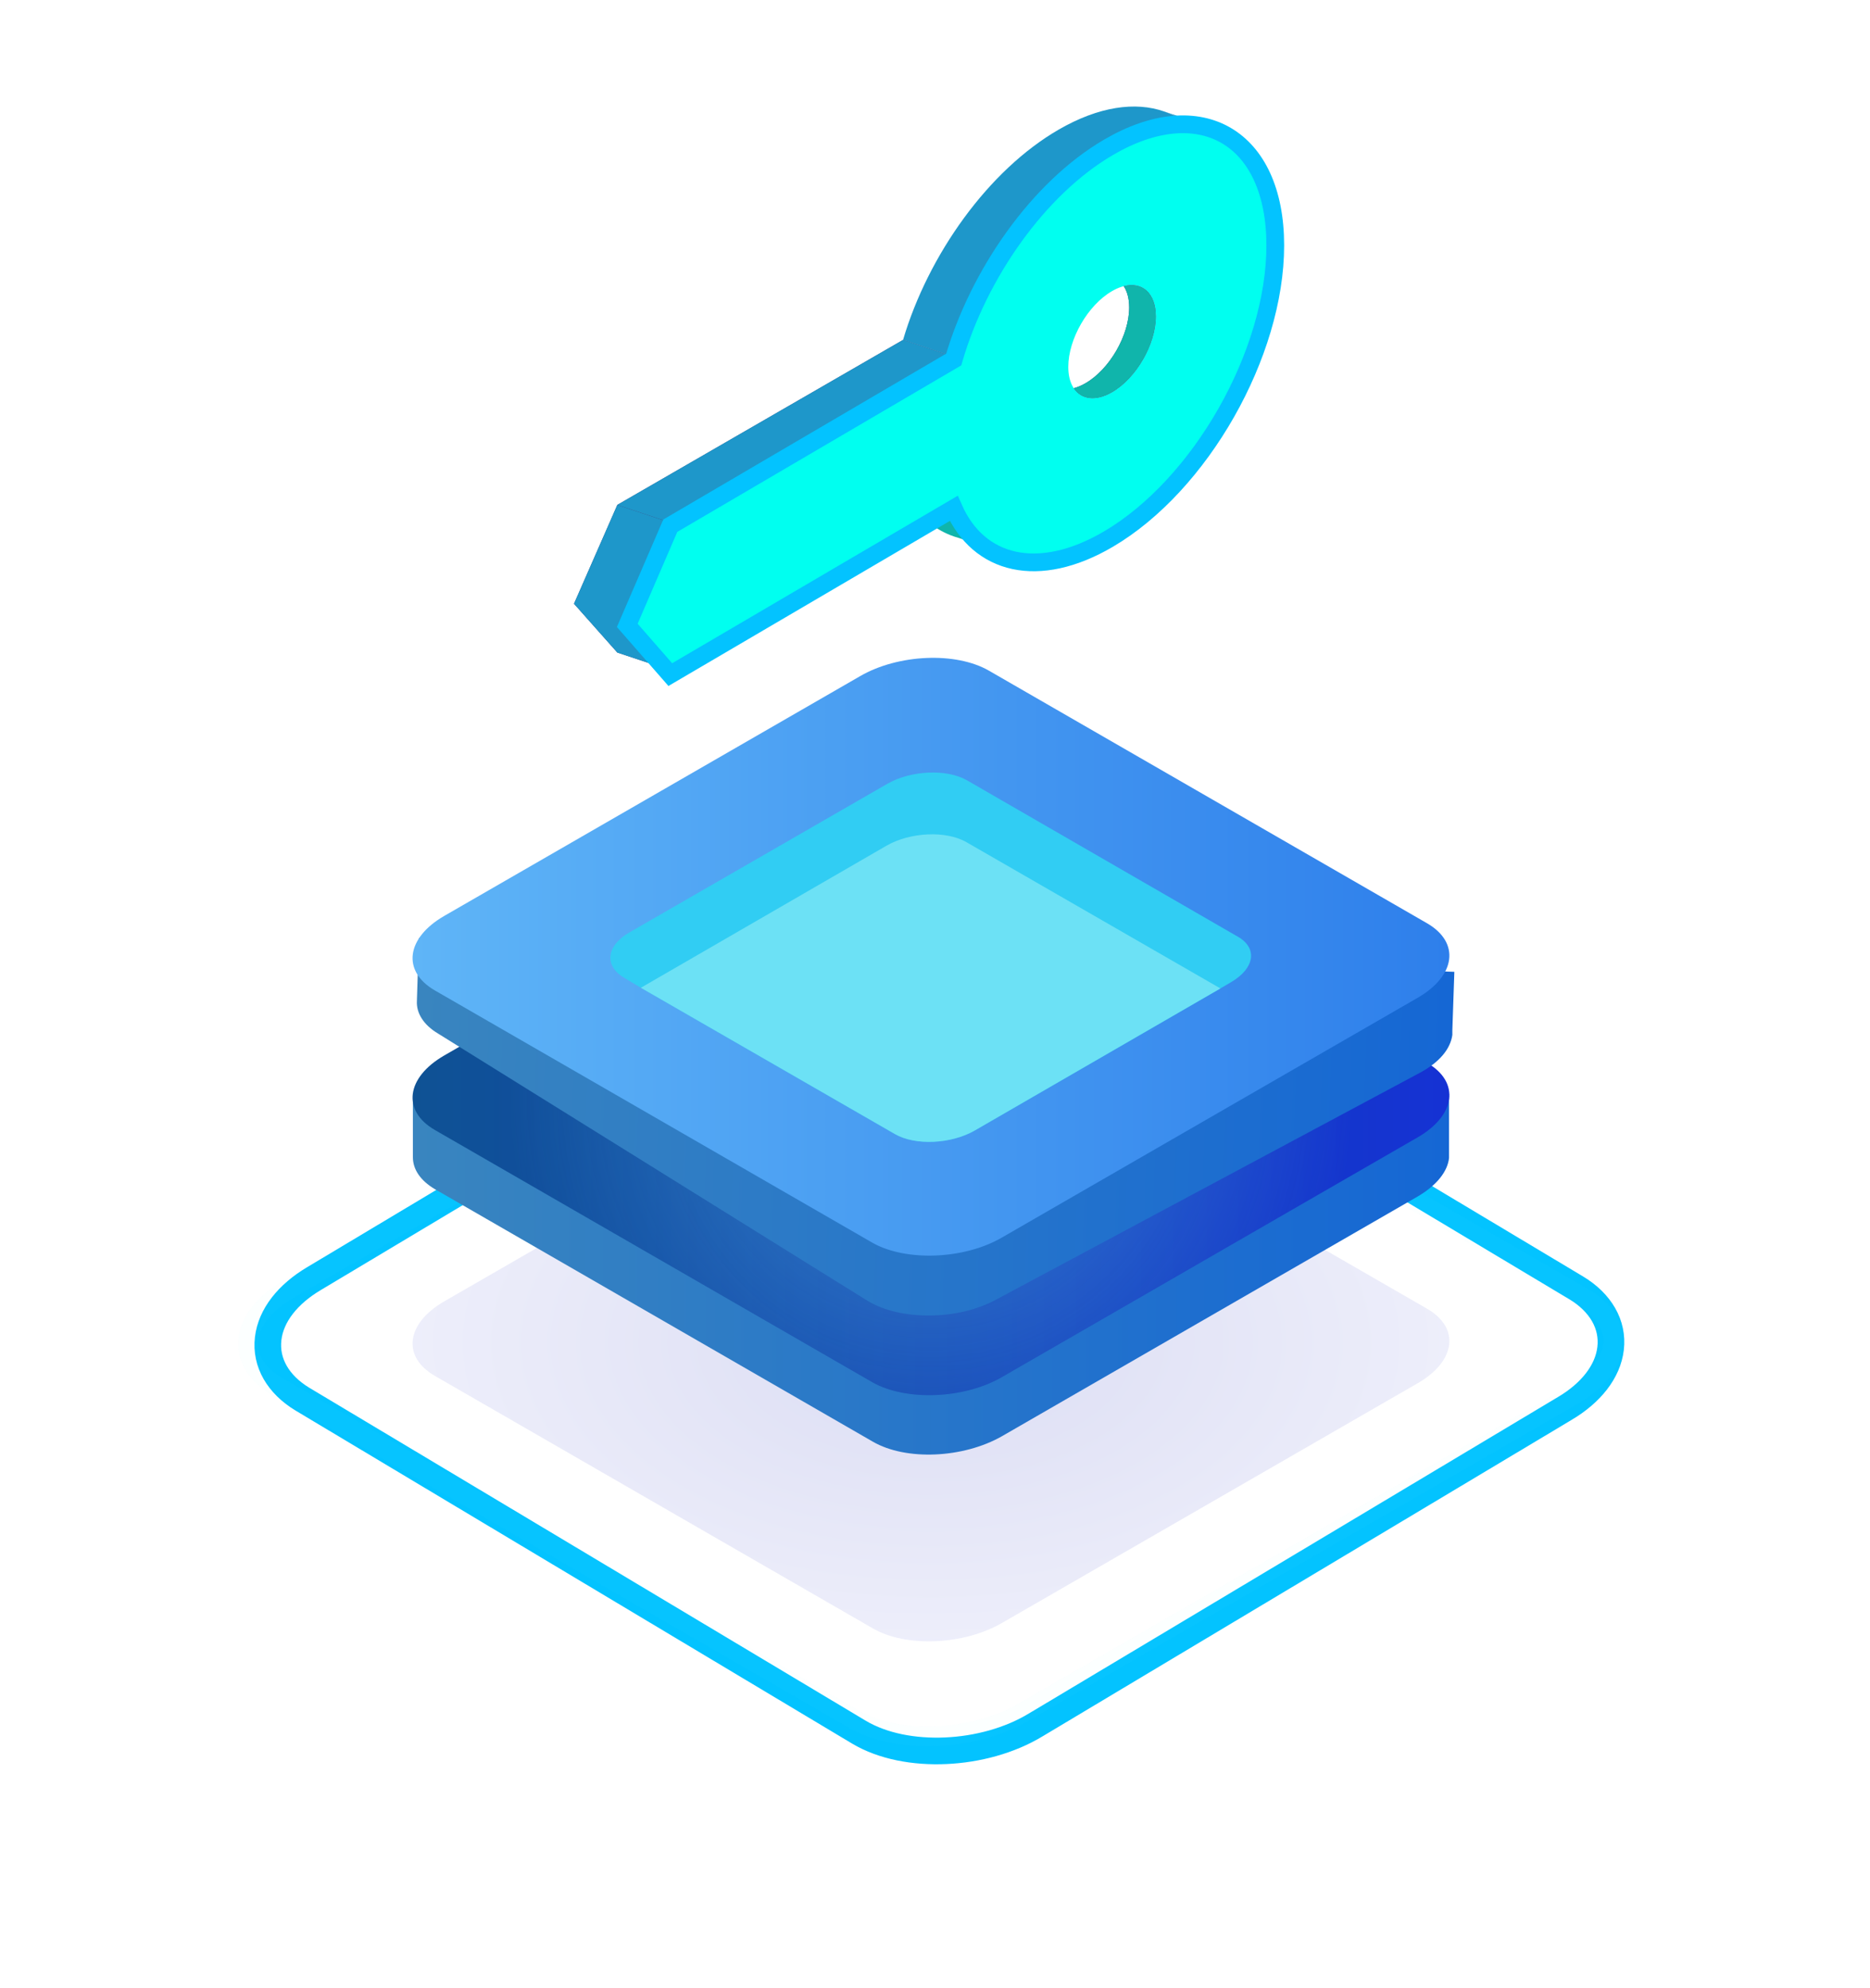 <svg width="79" height="84" viewBox="0 0 79 84" fill="none" xmlns="http://www.w3.org/2000/svg">
<path d="M36.282 73.181L36.282 73.181C37.298 73.788 38.635 74.029 39.957 73.969C41.283 73.91 42.657 73.545 43.766 72.871C43.767 72.871 43.768 72.871 43.768 72.87L66.104 59.508C66.105 59.508 66.105 59.508 66.106 59.508C67.207 58.853 67.925 57.958 68.041 56.974C68.161 55.954 67.613 55.033 66.596 54.416L66.593 54.415L43.088 40.348L43.088 40.348L43.085 40.346C42.084 39.755 40.755 39.515 39.434 39.57C38.108 39.626 36.727 39.983 35.604 40.657C35.604 40.657 35.604 40.657 35.604 40.657L13.265 54.021C13.265 54.021 13.265 54.021 13.265 54.021C12.163 54.676 11.444 55.571 11.329 56.555C11.209 57.575 11.756 58.496 12.774 59.113L12.776 59.114L36.282 73.181Z" stroke="#03C3FF" stroke-width="1.125" stroke-miterlimit="10"/>
<path opacity="0.18" d="M36.873 68.799L18.37 58.13C16.966 57.316 17.163 55.912 18.763 54.985L36.34 44.849C37.94 43.923 40.383 43.81 41.786 44.625L60.289 55.294C61.693 56.108 61.497 57.512 59.896 58.439L42.32 68.575C40.72 69.501 38.277 69.614 36.873 68.799Z" fill="url(#paint0_radial)" fill-opacity="0.9"/>
<g opacity="0.4">
<g opacity="0.4">
<g opacity="0.4">
<path opacity="0.4" d="M36.087 72.646L11.716 58.58C9.891 57.513 10.115 55.659 12.221 54.452L35.385 41.087C37.519 39.852 40.719 39.74 42.545 40.779L66.916 54.845C68.741 55.912 68.516 57.765 66.41 58.972L43.246 72.337C41.141 73.573 37.94 73.713 36.087 72.646Z" stroke="#6CE1F5" stroke-width="0.842" stroke-miterlimit="10"/>
</g>
</g>
</g>
<path d="M61.216 48.864C61.216 48.808 61.216 48.752 61.216 48.696V46.225H17.443V48.892C17.443 49.398 17.752 49.875 18.37 50.24L36.873 60.91C38.277 61.724 40.691 61.611 42.32 60.685L59.896 50.549C60.71 50.072 61.16 49.482 61.216 48.92V48.864Z" fill="url(#paint1_linear)"/>
<path d="M36.873 58.411L18.37 47.741C16.966 46.927 17.163 45.523 18.763 44.596L36.34 34.461C37.94 33.534 40.383 33.422 41.786 34.236L60.289 44.905C61.693 45.72 61.497 47.123 59.896 48.05L42.32 58.186C40.72 59.112 38.277 59.197 36.873 58.411Z" fill="url(#paint2_linear)"/>
<path opacity="0.4" d="M36.873 58.411L18.37 47.741C16.966 46.927 17.163 45.523 18.763 44.596L36.34 34.461C37.94 33.534 40.383 33.422 41.786 34.236L60.289 44.905C61.693 45.72 61.497 47.123 59.896 48.05L42.32 58.186C40.72 59.112 38.277 59.197 36.873 58.411Z" fill="url(#paint3_radial)"/>
<path d="M61.356 43.698C61.356 43.642 61.356 43.586 61.356 43.53L61.44 41.059L17.696 39.627L17.612 42.294C17.584 42.8 17.892 43.305 18.51 43.67L36.648 54.957C38.024 55.799 40.467 55.799 42.095 54.901L59.98 45.327C60.822 44.877 61.272 44.316 61.356 43.726V43.698Z" fill="url(#paint4_linear)"/>
<path d="M36.873 52.515L18.37 41.845C16.966 41.031 17.163 39.627 18.763 38.7L36.34 28.565C37.94 27.638 40.383 27.526 41.786 28.34L60.289 39.009C61.693 39.824 61.497 41.227 59.896 42.154L42.32 52.29C40.72 53.217 38.277 53.301 36.873 52.515Z" fill="url(#paint5_linear)"/>
<path d="M52.035 41.48L51.557 41.761L41.169 47.77C40.186 48.331 38.67 48.416 37.8 47.91L27.074 41.733L26.372 41.312C25.502 40.807 25.614 39.936 26.625 39.375L37.491 33.113C38.473 32.552 39.99 32.468 40.86 32.973L52.287 39.571C53.13 40.048 53.017 40.891 52.035 41.48Z" fill="#31CDF3"/>
<path d="M51.557 41.761L41.169 47.769C40.186 48.331 38.67 48.415 37.8 47.91L27.074 41.733L37.463 35.724C38.445 35.163 39.961 35.078 40.832 35.584L51.557 41.761Z" fill="#6CE1F5"/>
<path fill-rule="evenodd" clip-rule="evenodd" d="M54.091 10.328C54.091 14.863 50.907 20.378 46.98 22.645C44.009 24.36 41.464 23.726 40.4 21.353L28.331 28.321L26.5 26.258L28.331 22.081L40.4 15.112C41.464 11.511 44.009 7.938 46.98 6.223C50.907 3.955 54.091 5.793 54.091 10.328ZM48.829 13.366C48.829 14.546 48.001 15.979 46.98 16.569C45.959 17.158 45.131 16.68 45.131 15.501C45.131 14.322 45.959 12.889 46.98 12.299C48.001 11.709 48.829 12.187 48.829 13.366Z" fill="#00FFF0"/>
<path d="M26.5 26.258L28.331 22.081L26.081 21.331L24.25 25.508L26.081 27.571L28.331 28.321L27.129 26.966L26.5 26.258Z" fill="#1E3779"/>
<path d="M26.5 26.258L28.331 22.081L26.081 21.331L24.25 25.508L26.081 27.571L28.331 28.321L27.129 26.966L26.5 26.258Z" fill="#1E97CA"/>
<path d="M41.544 22.866C41.071 22.493 40.683 21.984 40.4 21.353L39.205 22.043C39.489 22.284 39.805 22.473 40.15 22.61C40.266 22.656 40.386 22.696 40.508 22.73L42.442 23.376C42.428 23.371 42.413 23.365 42.399 23.359C42.09 23.237 41.804 23.072 41.544 22.866Z" fill="#10B5AB"/>
<path d="M40.4 15.112C41.464 11.511 44.009 7.938 46.98 6.223C48.126 5.561 49.208 5.249 50.166 5.251C49.871 5.018 49.544 4.838 49.188 4.712C47.968 4.282 46.418 4.498 44.73 5.473C41.759 7.188 39.214 10.761 38.15 14.362L40.4 15.112Z" fill="#1E97CA"/>
<path d="M49.188 4.712C49.544 4.838 49.871 5.018 50.166 5.251C50.512 5.252 50.841 5.294 51.151 5.375L49.188 4.712Z" fill="#1E97CA"/>
<path d="M28.331 22.081L40.4 15.112L38.15 14.362L26.081 21.331L28.331 22.081Z" fill="#1E3779"/>
<path d="M28.331 22.081L40.4 15.112L38.15 14.362L26.081 21.331L28.331 22.081Z" fill="#1E97CA"/>
<path fill-rule="evenodd" clip-rule="evenodd" d="M47.704 12.991C47.704 14.17 46.876 15.604 45.855 16.194C45.684 16.292 45.519 16.361 45.362 16.402C45.677 16.876 46.284 16.971 46.98 16.569C48.001 15.979 48.829 14.545 48.829 13.366C48.829 12.384 48.255 11.889 47.473 12.091C47.62 12.312 47.704 12.616 47.704 12.991Z" fill="#1E3779"/>
<path fill-rule="evenodd" clip-rule="evenodd" d="M47.704 12.991C47.704 14.17 46.876 15.604 45.855 16.194C45.684 16.292 45.519 16.361 45.362 16.402C45.677 16.876 46.284 16.971 46.98 16.569C48.001 15.979 48.829 14.545 48.829 13.366C48.829 12.384 48.255 11.889 47.473 12.091C47.62 12.312 47.704 12.616 47.704 12.991Z" fill="#10B5AB"/>
<path d="M53.875 10.368C53.875 14.938 50.716 20.496 46.82 22.781C43.872 24.51 41.347 23.871 40.291 21.479L28.317 28.502L26.5 26.422L28.317 22.212L40.291 15.19C41.347 11.56 43.872 7.959 46.82 6.23C50.716 3.945 53.875 5.798 53.875 10.368Z" stroke="#03C3FF" stroke-width="0.75"/>
<defs>
<radialGradient id="paint0_radial" cx="0" cy="0" r="1" gradientUnits="userSpaceOnUse" gradientTransform="translate(39.33 56.712) rotate(90) scale(12.634 21.901)">
<stop stop-color="#232DB5"/>
<stop offset="0.385" stop-color="#4A52C5"/>
<stop offset="1" stop-color="#8F95E2"/>
</radialGradient>
<linearGradient id="paint1_linear" x1="17.441" y1="53.859" x2="61.215" y2="53.859" gradientUnits="userSpaceOnUse">
<stop stop-color="#3985BF"/>
<stop offset="1" stop-color="#1567D4"/>
</linearGradient>
<linearGradient id="paint2_linear" x1="17.438" y1="46.302" x2="61.219" y2="46.302" gradientUnits="userSpaceOnUse">
<stop stop-color="#0F5294"/>
<stop offset="1" stop-color="#1532D4"/>
</linearGradient>
<radialGradient id="paint3_radial" cx="0" cy="0" r="1" gradientUnits="userSpaceOnUse" gradientTransform="translate(39.329 46.302) scale(17.873)">
<stop stop-color="#6CE1F5"/>
<stop offset="1" stop-color="#6CE1F5" stop-opacity="0"/>
</radialGradient>
<linearGradient id="paint4_linear" x1="17.454" y1="47.254" x2="61.206" y2="48.688" gradientUnits="userSpaceOnUse">
<stop stop-color="#3985BF"/>
<stop offset="1" stop-color="#1567D4"/>
</linearGradient>
<linearGradient id="paint5_linear" x1="17.438" y1="40.412" x2="61.219" y2="40.412" gradientUnits="userSpaceOnUse">
<stop stop-color="#5FB5F7"/>
<stop offset="1" stop-color="#2E7FEB"/>
</linearGradient>
</defs>
</svg>
